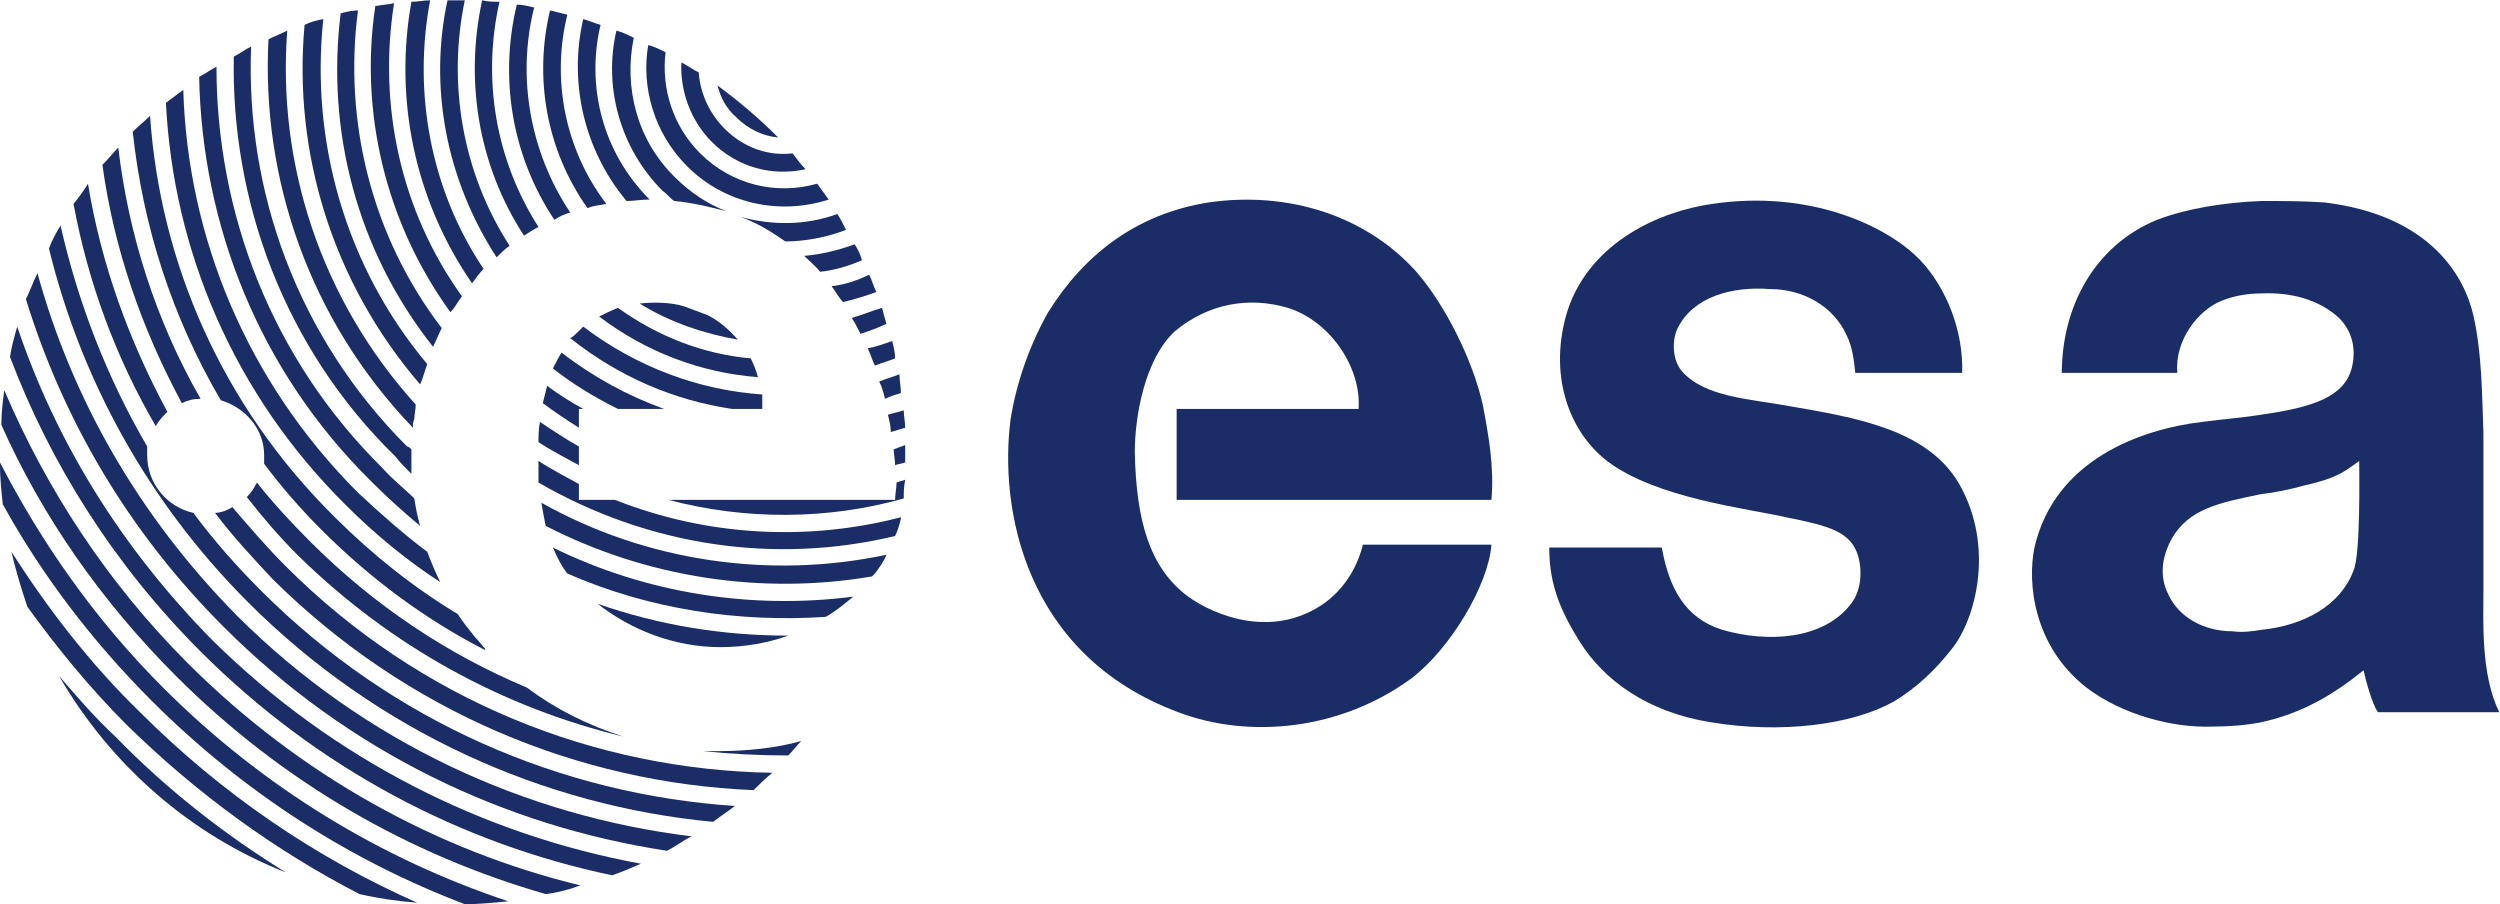 <?xml version="1.0" encoding="UTF-8" standalone="no"?>
<!-- Created with Inkscape (http://www.inkscape.org/) -->

<svg
   xmlns:dc="http://purl.org/dc/elements/1.1/"
   xmlns:cc="http://creativecommons.org/ns#"
   xmlns:rdf="http://www.w3.org/1999/02/22-rdf-syntax-ns#"
   xmlns:svg="http://www.w3.org/2000/svg"
   xmlns="http://www.w3.org/2000/svg"
   xmlns:sodipodi="http://sodipodi.sourceforge.net/DTD/sodipodi-0.dtd"
   xmlns:inkscape="http://www.inkscape.org/namespaces/inkscape"
   version="1.1"
   id="svg4485"
   xml:space="preserve"
   width="140.043"
   height="50.644"
   viewBox="0 0 140.043 50.644"
   sodipodi:docname="esa.svg"
   inkscape:version="0.92.1 r15371"><defs
     id="defs4489"><clipPath
       clipPathUnits="userSpaceOnUse"
       id="clipPath4501"><path
         d="M 0,66.331 H 133.379 V 0 H 0 Z"
         id="path4499"
         inkscape:connector-curvature="0" /></clipPath></defs><sodipodi:namedview
     pagecolor="#ffffff"
     bordercolor="#666666"
     borderopacity="1"
     objecttolerance="10"
     gridtolerance="10"
     guidetolerance="10"
     inkscape:pageopacity="0"
     inkscape:pageshadow="2"
     inkscape:window-width="1920"
     inkscape:window-height="1001"
     id="namedview4487"
     showgrid="false"
     fit-margin-top="0"
     fit-margin-left="0"
     fit-margin-right="0"
     fit-margin-bottom="0"
     inkscape:zoom="5.6898188"
     inkscape:cx="75.797795"
     inkscape:cy="24.991678"
     inkscape:window-x="-9"
     inkscape:window-y="-9"
     inkscape:window-maximized="1"
     inkscape:current-layer="g4493" /><g
     id="g4493"
     inkscape:groupmode="layer"
     inkscape:label="03_logo_dark_blue"
     transform="matrix(1.333,0,0,-1.333,-18.898,69.544)"><g
       id="g4495"><g
         id="g4497"
         clip-path="url(#clipPath4501)"><g
           id="g4503"
           transform="translate(16.66,23.761)"><path
             d="M 0,0 C 2.185,-3.762 5.522,-6.674 9.527,-8.252 6.979,-6.674 4.551,-4.793 2.367,-2.547 1.517,-1.758 0.789,-0.91 0,0"
             style="fill:#1a2d67;fill-opacity:1;fill-rule:nonzero;stroke:none"
             id="path4505"
             inkscape:connector-curvature="0" /></g><g
           id="g4507"
           transform="translate(14.658,28.98)"><path
             d="m 0,0 c 0.182,-0.789 0.425,-1.578 0.667,-2.305 1.275,-1.759 2.61,-3.398 4.187,-4.976 2.973,-2.912 6.25,-5.28 9.77,-7.1 0.788,-0.182 1.637,-0.303 2.426,-0.363 -4.247,1.881 -8.191,4.551 -11.649,8.008 C 3.277,-4.672 1.517,-2.367 0,0"
             style="fill:#1a2d67;fill-opacity:1;fill-rule:nonzero;stroke:none"
             id="path4509"
             inkscape:connector-curvature="0" /></g><g
           id="g4511"
           transform="translate(14.173,32.741)"><path
             d="m 0,0 c 0,-0.605 0.06,-1.213 0.121,-1.76 1.638,-2.972 3.762,-5.763 6.25,-8.252 3.883,-3.883 8.373,-6.734 13.166,-8.554 0.608,0 1.215,0.06 1.822,0.121 -5.28,1.759 -10.255,4.732 -14.503,8.98 C 4.004,-6.613 1.759,-3.398 0,0"
             style="fill:#1a2d67;fill-opacity:1;fill-rule:nonzero;stroke:none"
             id="path4513"
             inkscape:connector-curvature="0" /></g><g
           id="g4515"
           transform="translate(14.355,35.776)"><path
             d="m 0,0 c -0.061,-0.486 -0.122,-0.972 -0.122,-1.457 1.699,-3.822 4.187,-7.402 7.342,-10.558 4.49,-4.49 9.83,-7.524 15.534,-9.162 0.485,0.06 0.971,0.181 1.456,0.365 -6.007,1.455 -11.772,4.611 -16.504,9.344 C 4.308,-8.07 1.759,-4.126 0,0"
             style="fill:#1a2d67;fill-opacity:1;fill-rule:nonzero;stroke:none"
             id="path4517"
             inkscape:connector-curvature="0" /></g><g
           id="g4519"
           transform="translate(14.901,38.445)"><path
             d="m 0,0 c -0.122,-0.425 -0.243,-0.849 -0.303,-1.274 1.699,-4.49 4.368,-8.736 8.009,-12.379 4.915,-4.914 10.922,-8.068 17.293,-9.404 0.364,0.121 0.79,0.303 1.213,0.486 -6.614,1.213 -12.924,4.367 -18.021,9.404 C 4.369,-9.284 1.638,-4.854 0,0"
             style="fill:#1a2d67;fill-opacity:1;fill-rule:nonzero;stroke:none"
             id="path4521"
             inkscape:connector-curvature="0" /></g><g
           id="g4523"
           transform="translate(15.751,40.69)"><path
             d="m 0,0 c -0.182,-0.364 -0.303,-0.728 -0.485,-1.092 1.577,-5.097 4.308,-9.769 8.313,-13.773 5.279,-5.279 11.832,-8.375 18.628,-9.406 0.363,0.182 0.667,0.426 1.032,0.607 -6.978,0.85 -13.774,3.944 -19.115,9.284 C 4.247,-10.193 1.456,-5.279 0,0"
             style="fill:#1a2d67;fill-opacity:1;fill-rule:nonzero;stroke:none"
             id="path4525"
             inkscape:connector-curvature="0" /></g><g
           id="g4527"
           transform="translate(22.303,30.618)"><path
             d="m 0,0 c -1.092,0.242 -1.941,1.213 -1.941,2.427 v 0.364 c -1.699,2.913 -2.913,6.068 -3.641,9.284 -0.182,-0.304 -0.364,-0.607 -0.485,-0.972 1.335,-5.46 4.126,-10.619 8.373,-14.867 5.461,-5.459 12.439,-8.552 19.538,-9.22 0.304,0.242 0.607,0.423 0.911,0.668 C 15.473,-11.832 8.374,-8.799 2.852,-3.277 1.82,-2.244 0.85,-1.152 0,0"
             style="fill:#1a2d67;fill-opacity:1;fill-rule:nonzero;stroke:none"
             id="path4529"
             inkscape:connector-curvature="0" /></g><g
           id="g4531"
           transform="translate(21.211,34.865)"><path
             d="M 0,0 C -1.638,3.034 -2.791,6.25 -3.337,9.587 -3.519,9.284 -3.701,9.041 -3.944,8.738 -3.337,5.461 -2.184,2.306 -0.485,-0.606 -0.364,-0.364 -0.182,-0.182 0,0"
             style="fill:#1a2d67;fill-opacity:1;fill-rule:nonzero;stroke:none"
             id="path4533"
             inkscape:connector-curvature="0" /></g><g
           id="g4535"
           transform="translate(23.942,30.86)"><path
             d="M 0,0 C -0.182,-0.121 -0.486,-0.242 -0.728,-0.242 0,-1.213 0.849,-2.123 1.699,-3.033 c 5.642,-5.584 12.863,-8.557 20.205,-8.86 0.243,0.245 0.485,0.485 0.789,0.729 C 15.229,-11.043 7.888,-8.131 2.245,-2.486 1.456,-1.699 0.728,-0.85 0,0"
             style="fill:#1a2d67;fill-opacity:1;fill-rule:nonzero;stroke:none"
             id="path4537"
             inkscape:connector-curvature="0" /></g><g
           id="g4539"
           transform="translate(43.723,20.606)"><path
             d="M 0,0 C 1.152,-0.121 2.366,-0.182 3.58,-0.182 3.761,0 3.943,0.242 4.126,0.424 3.033,0.121 1.82,0 0.606,0 Z"
             style="fill:#1a2d67;fill-opacity:1;fill-rule:nonzero;stroke:none"
             id="path4541"
             inkscape:connector-curvature="0" /></g><g
           id="g4543"
           transform="translate(27.219,29.405)"><path
             d="M 0,0 C -0.789,0.787 -1.578,1.639 -2.246,2.486 -2.367,2.244 -2.489,2.063 -2.67,1.879 -2.003,1.029 -1.336,0.242 -0.547,-0.547 3.398,-4.43 8.13,-6.979 13.166,-8.191 11.649,-7.707 10.314,-7.039 9.101,-6.129 5.764,-4.734 2.669,-2.672 0,0"
             style="fill:#1a2d67;fill-opacity:1;fill-rule:nonzero;stroke:none"
             id="path4545"
             inkscape:connector-curvature="0" /></g><g
           id="g4547"
           transform="translate(22.607,35.411)"><path
             d="M 0,0 C -1.881,3.277 -3.034,6.918 -3.459,10.558 -3.702,10.315 -3.883,10.073 -4.126,9.83 -3.641,6.31 -2.488,2.973 -0.789,-0.182 -0.546,-0.061 -0.304,0 0,0"
             style="fill:#1a2d67;fill-opacity:1;fill-rule:nonzero;stroke:none"
             id="path4549"
             inkscape:connector-curvature="0" /></g><g
           id="g4551"
           transform="translate(34.136,25.399)"><path
             d="m 0,0 c -0.243,0.303 -0.486,0.607 -0.729,0.971 -1.82,1.093 -3.58,2.488 -5.157,4.064 -4.733,4.673 -7.343,10.681 -7.767,16.87 -0.243,-0.243 -0.486,-0.426 -0.728,-0.668 0.425,-3.944 1.638,-7.766 3.701,-11.286 1.032,-0.304 1.821,-1.213 1.821,-2.305 V 7.281 C -8.131,6.311 -7.343,5.4 -6.432,4.49 -4.369,2.428 -2.063,0.729 0.424,-0.545 v 0.061 C 0.303,-0.363 0.182,-0.182 0,0"
             style="fill:#1a2d67;fill-opacity:1;fill-rule:nonzero;stroke:none"
             id="path4553"
             inkscape:connector-curvature="0" /></g><g
           id="g4555"
           transform="translate(29.221,31.468)"><path
             d="M 0,0 C -4.672,4.671 -7.16,10.739 -7.342,16.928 -7.585,16.746 -7.828,16.564 -8.071,16.382 -7.767,10.193 -5.219,4.125 -0.486,-0.547 0.728,-1.76 2.062,-2.852 3.458,-3.762 3.276,-3.398 3.094,-2.975 2.912,-2.488 1.941,-1.76 0.971,-0.91 0,0"
             style="fill:#1a2d67;fill-opacity:1;fill-rule:nonzero;stroke:none"
             id="path4557"
             inkscape:connector-curvature="0" /></g><g
           id="g4559"
           transform="translate(39.294,26.796)"><path
             d="m 0,0 c 1.397,-1.094 3.216,-1.82 5.158,-1.82 1.031,0 2.002,0.181 2.852,0.484 C 5.279,-1.336 2.61,-0.91 0,0"
             style="fill:#1a2d67;fill-opacity:1;fill-rule:nonzero;stroke:none"
             id="path4561"
             inkscape:connector-curvature="0" /></g><g
           id="g4563"
           transform="translate(30.252,32.499)"><path
             d="M 0,0 C -4.672,4.611 -6.978,10.74 -6.978,16.868 -7.22,16.747 -7.463,16.565 -7.706,16.443 -7.585,10.255 -5.218,4.126 -0.485,-0.547 0.182,-1.215 0.85,-1.82 1.578,-2.428 1.456,-2.002 1.395,-1.639 1.335,-1.275 0.91,-0.85 0.425,-0.486 0,0"
             style="fill:#1a2d67;fill-opacity:1;fill-rule:nonzero;stroke:none"
             id="path4565"
             inkscape:connector-curvature="0" /></g><g
           id="g4567"
           transform="translate(31.466,33.288)"><path
             d="M 0,0 C -0.061,0.06 -0.122,0.121 -0.183,0.121 -4.794,4.732 -6.978,10.861 -6.736,16.929 -6.978,16.807 -7.221,16.625 -7.464,16.504 -7.585,10.436 -5.34,4.247 -0.668,-0.305 -0.486,-0.547 -0.243,-0.789 0,-1.031 Z"
             style="fill:#1a2d67;fill-opacity:1;fill-rule:nonzero;stroke:none"
             id="path4569"
             inkscape:connector-curvature="0" /></g><g
           id="g4571"
           transform="translate(37.412,29.161)"><path
             d="m 0,0 c 0.182,-0.424 0.364,-0.787 0.607,-1.092 3.458,-1.517 7.22,-2.062 10.861,-1.82 0.425,0.242 0.789,0.547 1.153,0.849 C 8.374,-2.609 3.944,-1.941 0,0"
             style="fill:#1a2d67;fill-opacity:1;fill-rule:nonzero;stroke:none"
             id="path4573"
             inkscape:connector-curvature="0" /></g><g
           id="g4575"
           transform="translate(36.928,31.044)"><path
             d="m 0,0 c 0.059,-0.365 0.12,-0.668 0.181,-0.973 4.247,-2.183 9.101,-2.912 13.714,-2.123 l 0.12,0.121 c 0.182,0.243 0.364,0.487 0.486,0.789 C 9.646,-3.217 4.428,-2.488 0,0"
             style="fill:#1a2d67;fill-opacity:1;fill-rule:nonzero;stroke:none"
             id="path4577"
             inkscape:connector-curvature="0" /></g><g
           id="g4579"
           transform="translate(31.648,35.169)"><path
             d="M 0,0 C -4.004,4.429 -5.824,10.133 -5.4,15.715 -5.642,15.593 -5.946,15.472 -6.189,15.351 -6.492,9.526 -4.49,3.58 -0.121,-0.971 c 0,0.121 0,0.242 0.061,0.364 C -0.06,-0.425 0,-0.182 0,0"
             style="fill:#1a2d67;fill-opacity:1;fill-rule:nonzero;stroke:none"
             id="path4581"
             inkscape:connector-curvature="0" /></g><g
           id="g4583"
           transform="translate(27.764,51.369)"><path
             d="m 0,0 c -0.303,-0.06 -0.545,-0.121 -0.788,-0.243 -0.486,-5.339 1.152,-10.8 4.854,-15.108 0.121,0.243 0.182,0.546 0.303,0.85 C 0.91,-10.376 -0.545,-5.097 0,0"
             style="fill:#1a2d67;fill-opacity:1;fill-rule:nonzero;stroke:none"
             id="path4585"
             inkscape:connector-curvature="0" /></g><g
           id="g4587"
           transform="translate(38.504,31.831)"><path
             d="m 0,0 c -0.546,0.305 -1.152,0.607 -1.698,0.971 v -0.91 c 4.61,-2.67 9.95,-3.457 14.986,-2.245 0.122,0.243 0.183,0.485 0.244,0.729 v 0.059 C 9.587,-2.426 5.34,-2.184 1.517,-0.666 H 0 Z"
             style="fill:#1a2d67;fill-opacity:1;fill-rule:nonzero;stroke:none"
             id="path4589"
             inkscape:connector-curvature="0" /></g><g
           id="g4591"
           transform="translate(36.806,33.591)"><path
             d="m 0,0 c 0.546,-0.364 1.152,-0.667 1.698,-0.97 v 0.788 C 1.152,0.121 0.606,0.485 0.061,0.849 0,0.546 0,0.243 0,0"
             style="fill:#1a2d67;fill-opacity:1;fill-rule:nonzero;stroke:none"
             id="path4593"
             inkscape:connector-curvature="0" /></g><g
           id="g4595"
           transform="translate(42.266,31.165)"><path
             d="m 0,0 c 3.216,-0.85 6.674,-0.85 9.89,0.059 0,0.244 0,0.486 0.061,0.789 C 9.831,0.787 9.709,0.787 9.587,0.727 9.587,0.484 9.526,0.242 9.526,0 Z"
             style="fill:#1a2d67;fill-opacity:1;fill-rule:nonzero;stroke:none"
             id="path4597"
             inkscape:connector-curvature="0" /></g><g
           id="g4599"
           transform="translate(29.221,51.733)"><path
             d="m 0,0 c -0.243,0 -0.486,-0.06 -0.728,-0.121 -0.607,-4.914 0.667,-9.951 3.883,-14.016 0.121,0.243 0.242,0.546 0.364,0.788 C 0.546,-9.465 -0.607,-4.611 0,0"
             style="fill:#1a2d67;fill-opacity:1;fill-rule:nonzero;stroke:none"
             id="path4601"
             inkscape:connector-curvature="0" /></g><g
           id="g4603"
           transform="translate(33.589,39.719)"><path
             d="M 0,0 C -2.609,3.641 -3.519,8.07 -2.852,12.318 -3.094,12.257 -3.337,12.257 -3.64,12.196 -4.307,7.767 -3.216,3.095 -0.484,-0.667 -0.303,-0.485 -0.182,-0.242 0,0"
             style="fill:#1a2d67;fill-opacity:1;fill-rule:nonzero;stroke:none"
             id="path4605"
             inkscape:connector-curvature="0" /></g><g
           id="g4607"
           transform="translate(52.217,33.166)"><path
             d="M 0,0 V 0.304 C -0.181,0.243 -0.303,0.182 -0.485,0.122 c 0,-0.183 0.06,-0.425 0.06,-0.667 0.122,0.06 0.305,0.06 0.425,0.12 z"
             style="fill:#1a2d67;fill-opacity:1;fill-rule:nonzero;stroke:none"
             id="path4609"
             inkscape:connector-curvature="0" /></g><g
           id="g4611"
           transform="translate(36.987,35.229)"><path
             d="m 0,0 c 0.486,-0.364 1.032,-0.728 1.517,-1.031 v 0.789 H 1.699 C 1.154,0.061 0.668,0.364 0.182,0.728 0.122,0.486 0.061,0.243 0,0"
             style="fill:#1a2d67;fill-opacity:1;fill-rule:nonzero;stroke:none"
             id="path4613"
             inkscape:connector-curvature="0" /></g><g
           id="g4615"
           transform="translate(52.217,34.198)"><path
             d="M 0,0 C 0,0.242 -0.061,0.485 -0.061,0.728 -0.303,0.667 -0.485,0.606 -0.728,0.546 -0.667,0.303 -0.606,0.061 -0.606,-0.182 -0.425,-0.122 -0.181,-0.061 0,0"
             style="fill:#1a2d67;fill-opacity:1;fill-rule:nonzero;stroke:none"
             id="path4617"
             inkscape:connector-curvature="0" /></g><g
           id="g4619"
           transform="translate(32.254,52.158)"><path
             d="m 0,0 c -0.242,0 -0.546,-0.061 -0.788,-0.061 -0.729,-4.065 0.121,-8.312 2.548,-11.832 0.182,0.243 0.304,0.425 0.485,0.607 C 0,-7.949 -0.728,-3.823 0,0"
             style="fill:#1a2d67;fill-opacity:1;fill-rule:nonzero;stroke:none"
             id="path4621"
             inkscape:connector-curvature="0" /></g><g
           id="g4623"
           transform="translate(42.084,34.987)"><path
             d="M 0,0 C -1.516,0.546 -2.973,1.335 -4.308,2.366 -4.429,2.184 -4.551,1.941 -4.672,1.698 -3.822,1.031 -2.913,0.485 -1.941,0 Z"
             style="fill:#1a2d67;fill-opacity:1;fill-rule:nonzero;stroke:none"
             id="path4625"
             inkscape:connector-curvature="0" /></g><g
           id="g4627"
           transform="translate(33.71,52.158)"><path
             d="m 0,0 h -0.485 -0.242 c -0.789,-3.641 -0.061,-7.523 2.062,-10.801 0.183,0.183 0.365,0.364 0.548,0.486 C -0.121,-7.221 -0.727,-3.458 0,0"
             style="fill:#1a2d67;fill-opacity:1;fill-rule:nonzero;stroke:none"
             id="path4629"
             inkscape:connector-curvature="0" /></g><g
           id="g4631"
           transform="translate(52.036,35.654)"><path
             d="M 0,0 C 0,0.242 -0.061,0.547 -0.061,0.789 -0.365,0.668 -0.607,0.607 -0.911,0.485 -0.79,0.242 -0.729,0 -0.668,-0.243 -0.425,-0.121 -0.183,-0.061 0,0"
             style="fill:#1a2d67;fill-opacity:1;fill-rule:nonzero;stroke:none"
             id="path4633"
             inkscape:connector-curvature="0" /></g><g
           id="g4635"
           transform="translate(46.21,34.987)"><path
             d="M 0,0 V 0.606 C -2.67,0.789 -5.278,1.759 -7.524,3.458 -7.584,3.397 -7.645,3.337 -7.706,3.276 -7.827,3.155 -7.948,3.033 -8.069,2.973 -6.007,1.335 -3.701,0.363 -1.274,0 Z"
             style="fill:#1a2d67;fill-opacity:1;fill-rule:nonzero;stroke:none"
             id="path4637"
             inkscape:connector-curvature="0" /></g><g
           id="g4639"
           transform="translate(35.167,52.097)"><path
             d="m 0,0 c -0.242,0 -0.485,0 -0.728,0.061 -0.729,-3.337 -0.181,-6.917 1.759,-9.89 0.183,0.121 0.365,0.243 0.608,0.364 C -0.182,-6.613 -0.728,-3.215 0,0"
             style="fill:#1a2d67;fill-opacity:1;fill-rule:nonzero;stroke:none"
             id="path4641"
             inkscape:connector-curvature="0" /></g><g
           id="g4643"
           transform="translate(51.792,37.11)"><path
             d="M 0,0 C 0,0.243 -0.06,0.486 -0.121,0.729 -0.485,0.607 -0.788,0.486 -1.152,0.425 -1.03,0.182 -0.969,-0.061 -0.849,-0.303 -0.546,-0.182 -0.303,-0.121 0,0"
             style="fill:#1a2d67;fill-opacity:1;fill-rule:nonzero;stroke:none"
             id="path4645"
             inkscape:connector-curvature="0" /></g><g
           id="g4647"
           transform="translate(45.726,37.11)"><path
             d="M 0,0 C -2.003,0.182 -3.884,0.91 -5.583,2.124 -5.887,2.003 -6.129,1.881 -6.372,1.76 -4.37,0.243 -2.064,-0.607 0.302,-0.788 0.242,-0.546 0.12,-0.242 0,0"
             style="fill:#1a2d67;fill-opacity:1;fill-rule:nonzero;stroke:none"
             id="path4649"
             inkscape:connector-curvature="0" /></g><g
           id="g4651"
           transform="translate(51.429,38.566)"><path
             d="M 0,0 C -0.061,0.183 -0.122,0.425 -0.183,0.668 -0.606,0.547 -1.032,0.365 -1.456,0.243 -1.335,0.061 -1.214,-0.182 -1.093,-0.424 -0.728,-0.303 -0.364,-0.182 0,0"
             style="fill:#1a2d67;fill-opacity:1;fill-rule:nonzero;stroke:none"
             id="path4653"
             inkscape:connector-curvature="0" /></g><g
           id="g4655"
           transform="translate(43.905,38.931)"><path
             d="m 0,0 c -0.304,0.121 -0.667,0.242 -0.971,0.364 -0.607,0.182 -1.275,0.182 -1.881,0.121 1.274,-0.789 2.73,-1.274 4.126,-1.517 C 0.91,-0.607 0.486,-0.243 0,0"
             style="fill:#1a2d67;fill-opacity:1;fill-rule:nonzero;stroke:none"
             id="path4657"
             inkscape:connector-curvature="0" /></g><g
           id="g4659"
           transform="translate(36.623,51.855)"><path
             d="M 0,0 C -0.242,0.06 -0.485,0.121 -0.729,0.121 -1.456,-2.913 -0.97,-6.189 0.85,-8.92 1.032,-8.799 1.274,-8.677 1.518,-8.616 -0.182,-6.068 -0.729,-2.913 0,0"
             style="fill:#1a2d67;fill-opacity:1;fill-rule:nonzero;stroke:none"
             id="path4661"
             inkscape:connector-curvature="0" /></g><g
           id="g4663"
           transform="translate(51.004,39.901)"><path
             d="M 0,0 C -0.121,0.243 -0.181,0.486 -0.303,0.728 -0.789,0.486 -1.335,0.304 -1.881,0.243 -1.699,0 -1.577,-0.242 -1.396,-0.424 -0.91,-0.303 -0.486,-0.182 0,0"
             style="fill:#1a2d67;fill-opacity:1;fill-rule:nonzero;stroke:none"
             id="path4665"
             inkscape:connector-curvature="0" /></g><g
           id="g4667"
           transform="translate(38.019,51.551)"><path
             d="M 0,0 C -0.243,0.061 -0.486,0.122 -0.728,0.182 -1.396,-2.609 -0.91,-5.642 0.849,-8.13 1.092,-8.009 1.396,-8.009 1.638,-7.948 -0.122,-5.642 -0.667,-2.669 0,0"
             style="fill:#1a2d67;fill-opacity:1;fill-rule:nonzero;stroke:none"
             id="path4669"
             inkscape:connector-curvature="0" /></g><g
           id="g4671"
           transform="translate(41.477,43.785)"><path
             d="m 0,0 c -2.001,2.002 -2.669,4.793 -2.062,7.341 -0.244,0.062 -0.486,0.183 -0.729,0.243 -0.605,-2.608 0,-5.46 1.82,-7.645 C -0.667,-0.061 -0.364,0 0,0"
             style="fill:#1a2d67;fill-opacity:1;fill-rule:nonzero;stroke:none"
             id="path4673"
             inkscape:connector-curvature="0" /></g><g
           id="g4675"
           transform="translate(48.637,40.751)"><path
             d="M 0,0 V 0 C 0.607,0.061 1.214,0.242 1.76,0.485 1.699,0.728 1.578,0.97 1.457,1.153 0.79,0.91 0.061,0.728 -0.667,0.668 -0.424,0.425 -0.182,0.242 0,0"
             style="fill:#1a2d67;fill-opacity:1;fill-rule:nonzero;stroke:none"
             id="path4677"
             inkscape:connector-curvature="0" /></g><g
           id="g4679"
           transform="translate(42.569,44.695)"><path
             d="M 0,0 C -1.637,1.577 -2.184,3.822 -1.759,5.886 -2.001,6.008 -2.244,6.129 -2.487,6.189 -3.033,3.883 -2.366,1.274 -0.545,-0.546 -0.363,-0.667 -0.242,-0.85 -0.06,-0.971 0.669,-1.032 1.396,-1.214 2.124,-1.396 1.336,-1.092 0.608,-0.607 0,0"
             style="fill:#1a2d67;fill-opacity:1;fill-rule:nonzero;stroke:none"
             id="path4681"
             inkscape:connector-curvature="0" /></g><g
           id="g4683"
           transform="translate(49.73,42.511)"><path
             d="M 0,0 C -0.122,0.243 -0.242,0.485 -0.364,0.667 -1.7,0.182 -3.095,0.182 -4.43,0.545 -3.762,0.303 -3.156,-0.061 -2.549,-0.486 -1.7,-0.486 -0.79,-0.304 0,0"
             style="fill:#1a2d67;fill-opacity:1;fill-rule:nonzero;stroke:none"
             id="path4685"
             inkscape:connector-curvature="0" /></g><g
           id="g4687"
           transform="translate(49.002,43.785)"><path
             d="M 0,0 C -0.182,0.243 -0.303,0.424 -0.485,0.667 -2.184,0.182 -4.065,0.607 -5.4,1.941 -6.553,3.094 -7.037,4.672 -6.856,6.189 -7.098,6.31 -7.342,6.432 -7.585,6.492 -7.888,4.732 -7.342,2.791 -5.946,1.395 -4.368,-0.182 -2.061,-0.667 0,0"
             style="fill:#1a2d67;fill-opacity:1;fill-rule:nonzero;stroke:none"
             id="path4689"
             inkscape:connector-curvature="0" /></g><g
           id="g4691"
           transform="translate(48.03,45.059)"><path
             d="M 0,0 C -0.181,0.182 -0.364,0.425 -0.546,0.667 -1.577,0.546 -2.609,0.91 -3.397,1.699 -4.065,2.366 -4.429,3.216 -4.49,4.065 -4.732,4.187 -4.975,4.369 -5.218,4.49 -5.279,3.337 -4.853,2.063 -3.944,1.153 -2.851,0.061 -1.395,-0.303 0,0"
             style="fill:#1a2d67;fill-opacity:1;fill-rule:nonzero;stroke:none"
             id="path4693"
             inkscape:connector-curvature="0" /></g><g
           id="g4695"
           transform="translate(46.878,46.394)"><path
             d="M 0,0 C -0.789,0.789 -1.639,1.517 -2.549,2.184 -2.427,1.699 -2.185,1.214 -1.76,0.85 -1.274,0.364 -0.668,0.061 0,0"
             style="fill:#1a2d67;fill-opacity:1;fill-rule:nonzero;stroke:none"
             id="path4697"
             inkscape:connector-curvature="0" /></g><g
           id="g4699"
           transform="translate(84.012,29.161)"><path
             d="m 0,0 c 0.304,-1.697 0.971,-2.973 2.549,-3.459 1.881,-0.545 4.247,-0.424 5.4,1.094 0.424,0.545 0.486,1.334 0.303,2.002 -0.303,1.031 -1.213,1.273 -3.033,1.636 -1.578,0.366 -5.461,0.79 -7.524,2.368 -1.639,1.274 -2.489,3.701 -1.639,6.371 0.972,2.852 3.884,4.126 6.069,4.43 4.064,0.606 7.341,-0.91 8.736,-2.367 1.093,-1.153 1.821,-2.973 1.76,-4.733 H 8.131 C 8.07,7.888 8.01,8.435 7.767,8.92 7.221,10.134 5.946,10.862 4.551,10.862 2.973,10.983 1.335,10.558 0.668,9.223 0.425,8.738 0.425,7.888 0.851,7.403 1.821,6.311 3.701,6.25 5.34,5.947 8.131,5.462 11.165,4.976 12.499,2.67 14.017,0 13.167,-3.033 12.197,-4.246 11.529,-5.098 10.74,-5.885 9.709,-6.492 7.949,-7.463 4.976,-7.826 2.064,-7.342 c -2.67,0.424 -4.491,1.76 -5.522,3.399 C -4.247,-2.67 -4.731,-1.576 -4.731,0 Z"
             style="fill:#1a2d67;fill-opacity:1;fill-rule:nonzero;stroke:none"
             id="path4701"
             inkscape:connector-curvature="0" /></g><g
           id="g4703"
           transform="translate(63.624,34.987)"><path
             d="M 0,0 H 7.646 C 7.767,1.759 6.432,3.701 4.673,4.247 3.035,4.732 1.335,4.429 -0.06,3.276 c -1.274,-1.153 -1.699,-3.58 -1.699,-5.097 0.06,-2.851 0.607,-4.855 2.245,-6.068 1.092,-0.789 3.579,-1.82 5.764,-0.244 0.971,0.731 1.396,1.701 1.578,2.428 h 5.4 c -0.122,-1.697 -1.76,-4.428 -3.397,-5.643 -2.913,-2.123 -6.736,-2.548 -9.77,-1.396 -6.492,2.428 -7.524,8.617 -7.038,12.319 0.243,1.517 0.789,3.094 1.578,4.49 1.516,2.427 3.7,4.126 6.734,4.611 3.338,0.486 6.615,-0.545 8.737,-2.912 1.215,-1.396 2.367,-3.702 2.791,-5.582 0.243,-1.275 0.487,-2.61 0.365,-4.004 L 0,-3.822 Z"
             style="fill:#1a2d67;fill-opacity:1;fill-rule:nonzero;stroke:none"
             id="path4705"
             inkscape:connector-curvature="0" /></g><g
           id="g4707"
           transform="translate(113.078,28.19)"><path
             d="m 0,0 c -0.547,-1.457 -2.064,-2.305 -3.884,-2.488 -0.362,-0.061 -0.785,-0.119 -1.209,-0.059 -1.214,0 -2.245,0.606 -2.67,1.516 -0.485,0.91 -0.181,1.82 0.121,2.367 0.729,1.273 2.002,1.518 3.764,1.881 0.544,0.06 1.149,0.181 1.814,0.363 1.335,0.303 1.64,0.545 2.305,1.031 C 0.241,4.125 0.303,0.668 0,0 m 5.461,-0.789 v 6.554 c -0.062,1.698 -0.062,3.398 -0.426,4.976 -0.363,1.577 -1.76,4.187 -6.25,4.732 -0.848,0.061 -1.758,0.061 -2.668,0.061 H -3.884 C -5.4,15.473 -6.978,15.23 -8.25,14.745 c -2.67,-1.092 -4.006,-3.702 -4.006,-6.432 h 4.854 c -0.121,1.395 0.911,2.669 1.881,3.035 0.424,0.181 1.032,0.302 1.638,0.302 1.214,0.059 2.427,-0.242 3.276,-1.031 0.545,-0.546 0.728,-1.274 0.545,-2.063 -0.302,-1.274 -1.699,-1.7 -3.822,-2.002 V 6.553 C -4.611,6.432 -5.458,6.372 -6.367,6.25 c -2.548,-0.303 -6.19,-1.577 -7.039,-5.279 -0.302,-1.455 -0.061,-4.125 2.184,-5.885 1.518,-1.152 3.642,-1.699 5.28,-1.639 0.729,0 1.456,0.061 2.064,0.182 v 0.002 c 1.695,0.363 3.029,1.152 4.302,2.183 0.06,-0.304 0.365,-1.457 0.606,-1.761 h 5.098 c -0.789,1.578 -0.667,3.884 -0.667,5.158"
             style="fill:#1a2d67;fill-opacity:1;fill-rule:nonzero;stroke:none"
             id="path4709"
             inkscape:connector-curvature="0" /></g></g></g></g></svg>